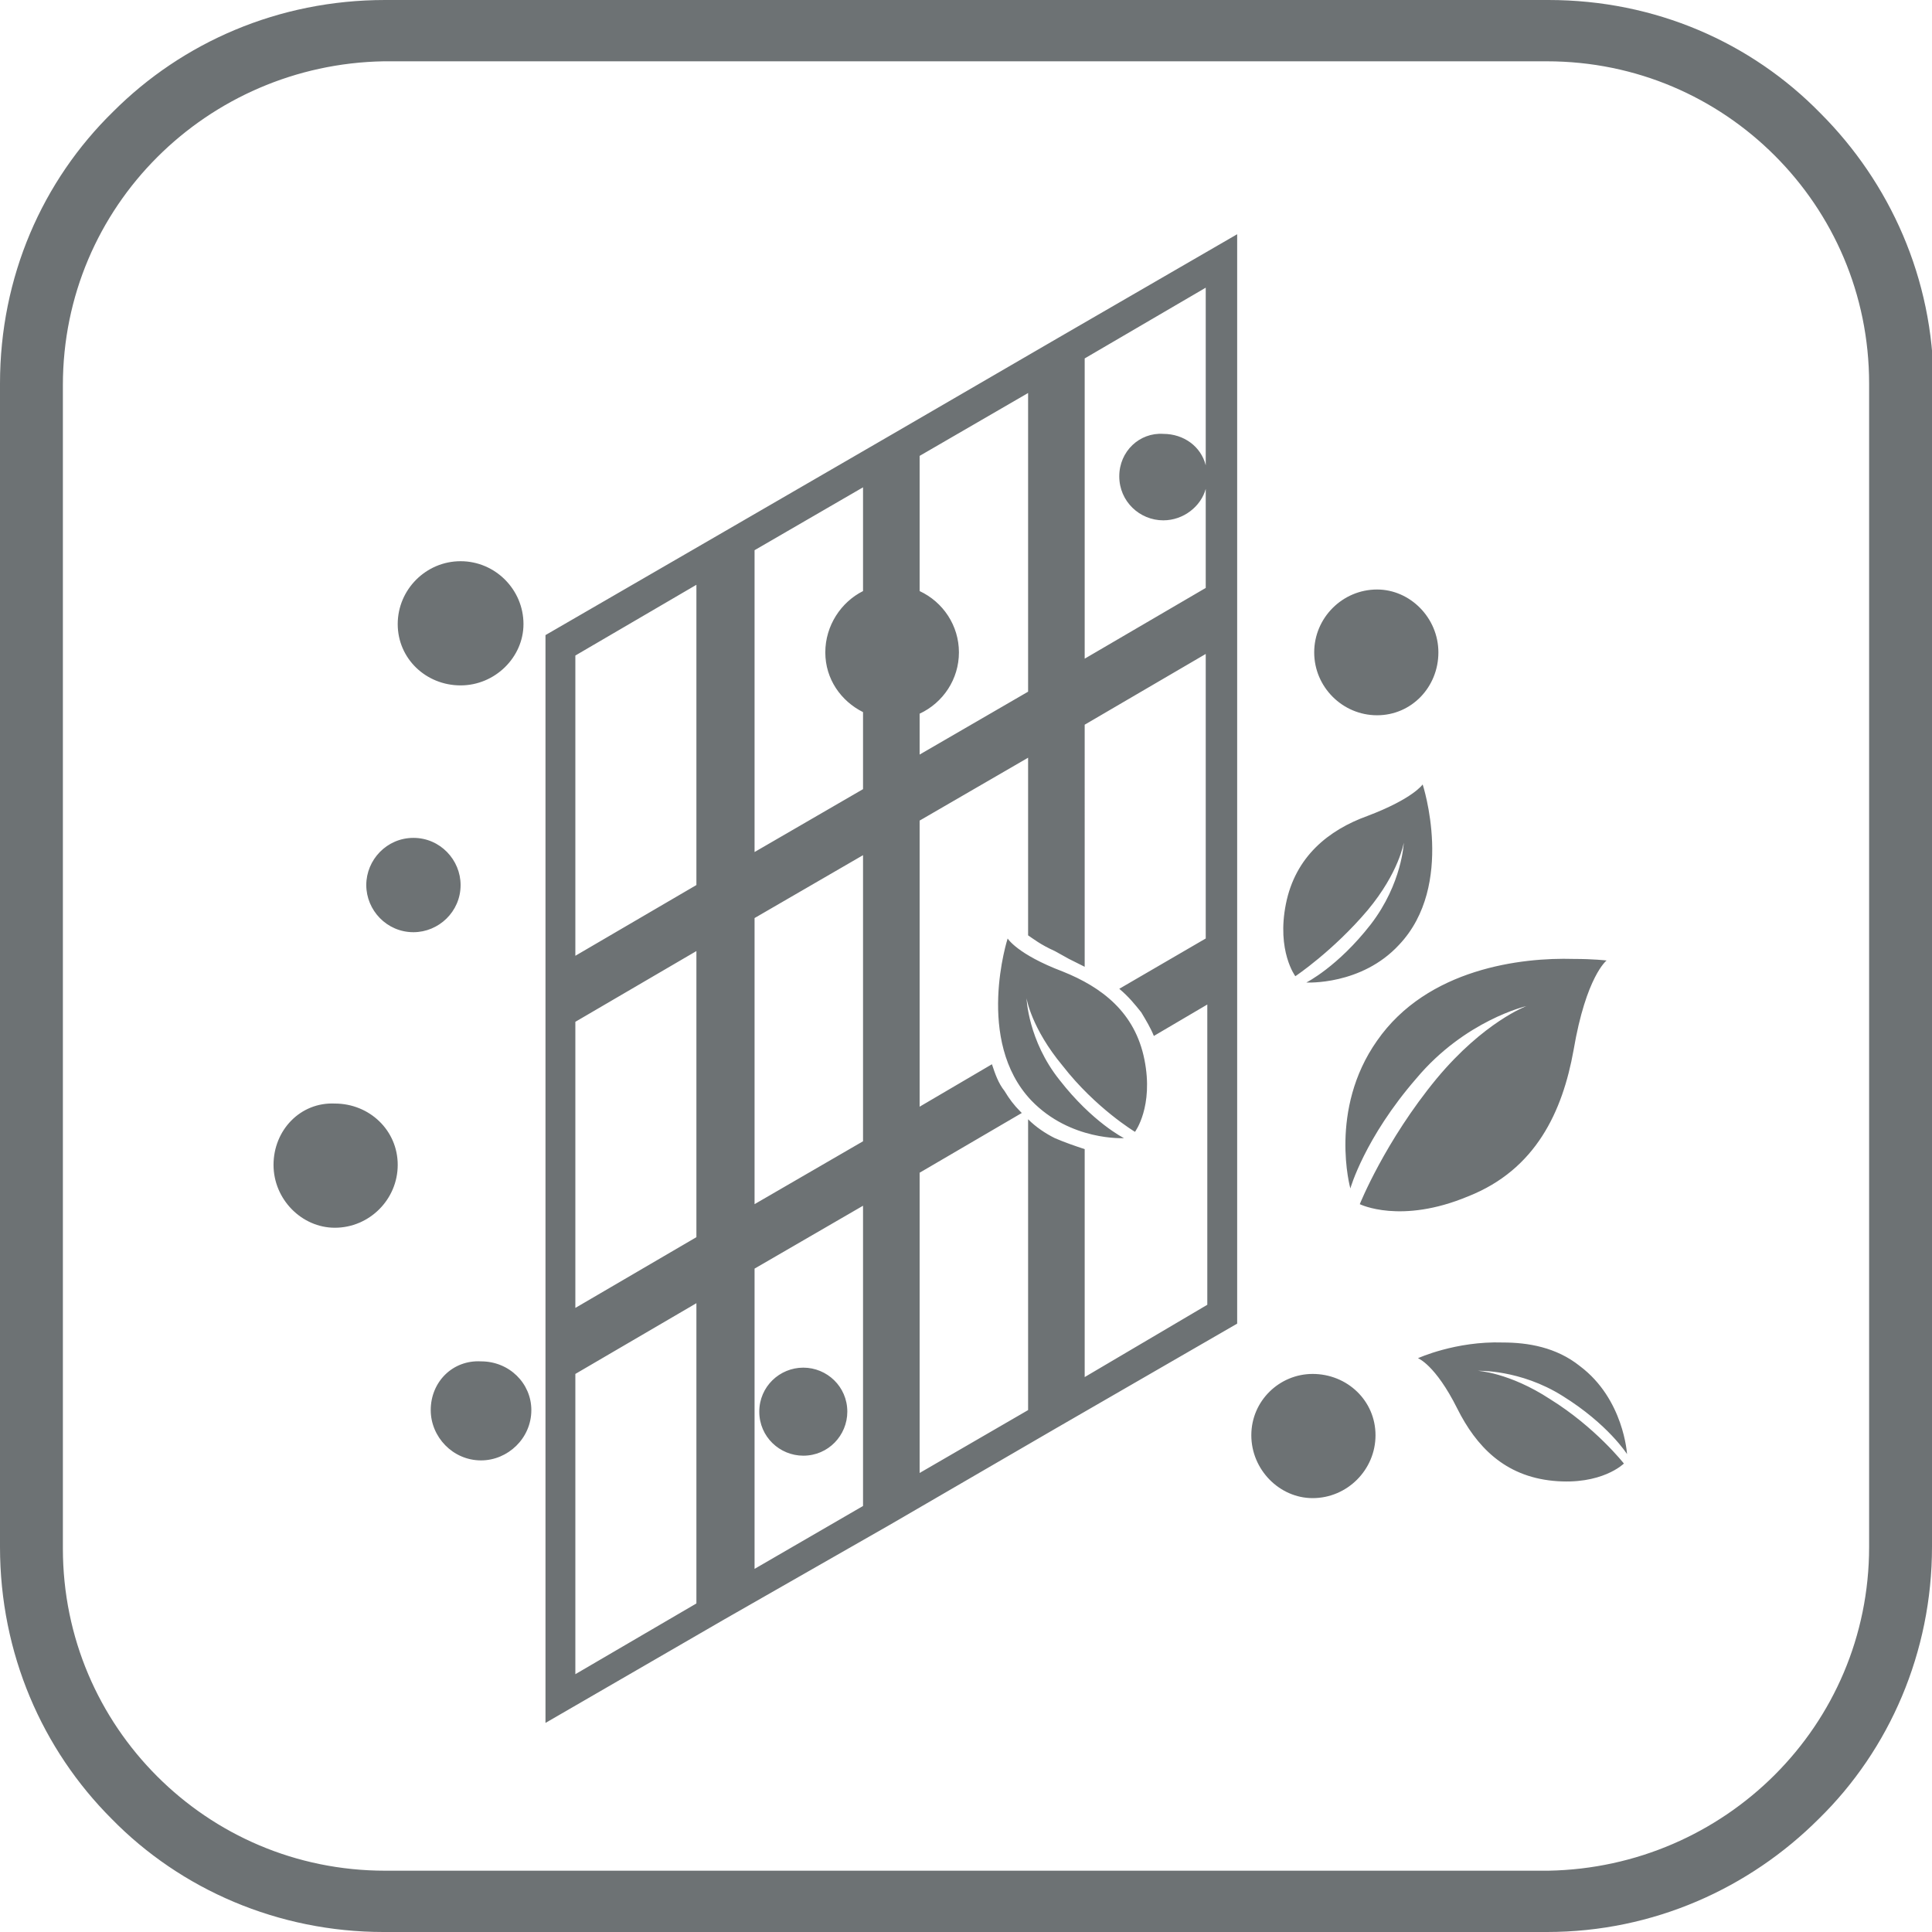 <?xml version="1.0" encoding="utf-8"?>
<!-- Generator: Adobe Illustrator 27.9.0, SVG Export Plug-In . SVG Version: 6.00 Build 0)  -->
<svg version="1.1" id="Layer_1" xmlns:xodm="http://www.corel.com/coreldraw/odm/2003"
	 xmlns="http://www.w3.org/2000/svg" xmlns:xlink="http://www.w3.org/1999/xlink" x="0px" y="0px" viewBox="0 0 122.9 122.9"
	 style="enable-background:new 0 0 122.9 122.9;" xml:space="preserve">
<style type="text/css">
	.st0{fill:#6D7274;}
</style>
<g id="Layer_x0020_1">
	<path class="st0" d="M25.3,39.7c0,2.2,1.8,3.9,4,3.9s4-1.8,4-3.9c0-2.2-1.8-4-4-4C27.1,35.7,25.3,37.5,25.3,39.7z M122.9,98.4
		c0,6.7-2.7,12.9-7.2,17.3c-4.4,4.4-10.5,7.2-17.3,7.2h-74c-6.7,0-12.9-2.7-17.3-7.2C2.7,111.3,0,105.2,0,98.4v-74
		c0-6.8,2.7-12.9,7.2-17.3C11.6,2.7,17.7,0,24.5,0h74c6.8,0,12.9,2.7,17.3,7.2v0c4.4,4.4,7.2,10.5,7.2,17.3L122.9,98.4L122.9,98.4z
		 M112.9,112.9c3.7-3.7,6-8.8,6-14.5v-74c0-5.7-2.3-10.8-6-14.5c-3.7-3.7-8.8-6-14.5-6h-74C18.8,4,13.7,6.3,10,10
		c-3.7,3.7-6,8.8-6,14.5v74c0,5.7,2.3,10.8,6,14.5c3.7,3.7,8.8,6,14.5,6h74C104.1,118.9,109.2,116.6,112.9,112.9L112.9,112.9z
		 M71.2,30.3c0,1.6,1.3,2.8,2.8,2.8c1.3,0,2.4-0.9,2.7-2v6.3L69,41.9V22.8l7.7-4.5v11.3c-0.3-1.2-1.4-2-2.7-2
		C72.5,27.5,71.2,28.7,71.2,30.3z M52.5,41.5c0,1.7,1,3.1,2.4,3.8v4.9l-6.9,4V35l6.9-4v6.6C53.5,38.3,52.5,39.8,52.5,41.5z
		 M58.5,45.4c1.5-0.7,2.5-2.2,2.5-3.9c0-1.7-1-3.2-2.5-3.9v-8.6l6.9-4V44l-6.9,4V45.4L58.5,45.4z M48.3,89.8c0,1.6,1.3,2.8,2.8,2.8
		c1.6,0,2.8-1.3,2.8-2.8c0-1.6-1.3-2.8-2.8-2.8C49.6,87,48.3,88.2,48.3,89.8z M79.6,91.3c0,2.2,1.8,4,3.9,4c2.2,0,4-1.8,4-4
		c0-2.2-1.8-3.9-4-3.9C81.4,87.4,79.6,89.1,79.6,91.3z M83.6,41.5c0,2.2,1.8,4,4,4c2.2,0,3.9-1.8,3.9-4c0-2.2-1.8-4-3.9-4
		C85.4,37.5,83.6,39.3,83.6,41.5z M90.2,86.4c0,0,1.1,0.4,2.5,3.2c1.2,2.4,3,4.3,6.1,4.6c3.1,0.3,4.5-1.1,4.5-1.1s-1.8-2.3-4.7-4.1
		c-2.6-1.7-4.6-1.8-4.6-1.8s2.7-0.1,5.4,1.6c2.9,1.8,4.1,3.7,4.1,3.7s-0.2-3.5-3-5.6c-1.5-1.2-3.3-1.5-4.9-1.5
		C92.6,85.3,90.2,86.4,90.2,86.4L90.2,86.4z M87.6,66.2c-3.1,4.4-1.7,9.4-1.7,9.4s0.9-3.2,4.2-7c3.1-3.7,7-4.6,7-4.6s-2.7,1-5.7,4.6
		c-3.3,4-4.9,8-4.9,8s2.6,1.3,6.9-0.5c4.3-1.7,6-5.4,6.7-9.3c0.8-4.7,2.1-5.7,2.1-5.7s-0.8-0.1-2.1-0.1
		C96.8,60.9,90.8,61.6,87.6,66.2L87.6,66.2z M65.6,70c2.5,2.6,5.9,2.4,5.9,2.4s-2-1-4.1-3.7c-2-2.5-2.1-5.2-2.1-5.2s0.3,1.9,2.3,4.3
		c2.1,2.7,4.6,4.2,4.6,4.2s1.2-1.6,0.6-4.6c-0.6-3-2.7-4.6-5.2-5.6c-2.9-1.1-3.5-2.1-3.5-2.1S62,66.2,65.6,70L65.6,70z M72.6,64.4
		c0.3,0.5,0.6,1,0.8,1.5l3.4-2v19.1L69,87.6V73.1c-0.6-0.2-1.2-0.4-1.9-0.7v0c-0.6-0.3-1.2-0.7-1.7-1.2v18.5l-6.9,4V74.6l6.5-3.8
		l-0.1-0.1c-0.4-0.4-0.7-0.8-1-1.3l0,0c-0.4-0.5-0.6-1.1-0.8-1.7l-4.6,2.7V52.2l6.9-4v11.3c0.3,0.2,0.8,0.6,1.7,1v0L68,61l1,0.5
		V46.1l7.7-4.5v18.1l-5.5,3.2C71.8,63.4,72.2,63.9,72.6,64.4L72.6,64.4L72.6,64.4z M67.1,90.9L67.1,90.9l11.6-6.7V60.8v-0.2V38.3
		l0,0V14.9l-11.4,6.6v0l-10.5,6.1v0l-10.7,6.2v0l-11.4,6.6v23.3v0.2v22.2v0.2v23.3l11.4-6.6v0L56.6,97v0L67.1,90.9L67.1,90.9z
		 M48,58.4l6.9-4v18.2l-6.9,4V58.4z M36.6,65l7.7-4.5v18.2l-7.7,4.5C36.6,83.2,36.6,65,36.6,65z M48,80.7l6.9-4v19.1l-6.9,4V80.7z
		 M36.6,87.4l7.7-4.5V102l-7.7,4.5C36.6,106.5,36.6,87.4,36.6,87.4z M87,51.9c-2.5,0.9-4.6,2.6-5.2,5.6c-0.6,3,0.6,4.6,0.6,4.6
		s2.4-1.6,4.6-4.2c2-2.4,2.3-4.3,2.3-4.3s-0.1,2.6-2.1,5.2c-2.1,2.7-4.1,3.7-4.1,3.7s3.5,0.2,5.9-2.4c3.6-3.8,1.5-10.2,1.5-10.2
		S89.9,50.8,87,51.9L87,51.9z M36.6,41.7l7.7-4.5v19.1l-7.7,4.5V41.7z M27.4,89.7c0,1.7,1.4,3.2,3.2,3.2c1.7,0,3.2-1.4,3.2-3.2
		c0-1.7-1.4-3.1-3.2-3.1C28.8,86.5,27.4,87.9,27.4,89.7z M23.3,56.3c0,1.6,1.3,3,3,3c1.6,0,3-1.3,3-3c0-1.6-1.3-3-3-3
		S23.3,54.7,23.3,56.3z M17.4,74.1c0,2.2,1.8,4,3.9,4c2.2,0,4-1.8,4-4c0-2.2-1.8-3.9-4-3.9C19.1,70.1,17.4,71.9,17.4,74.1z"/>
</g>
</svg>
